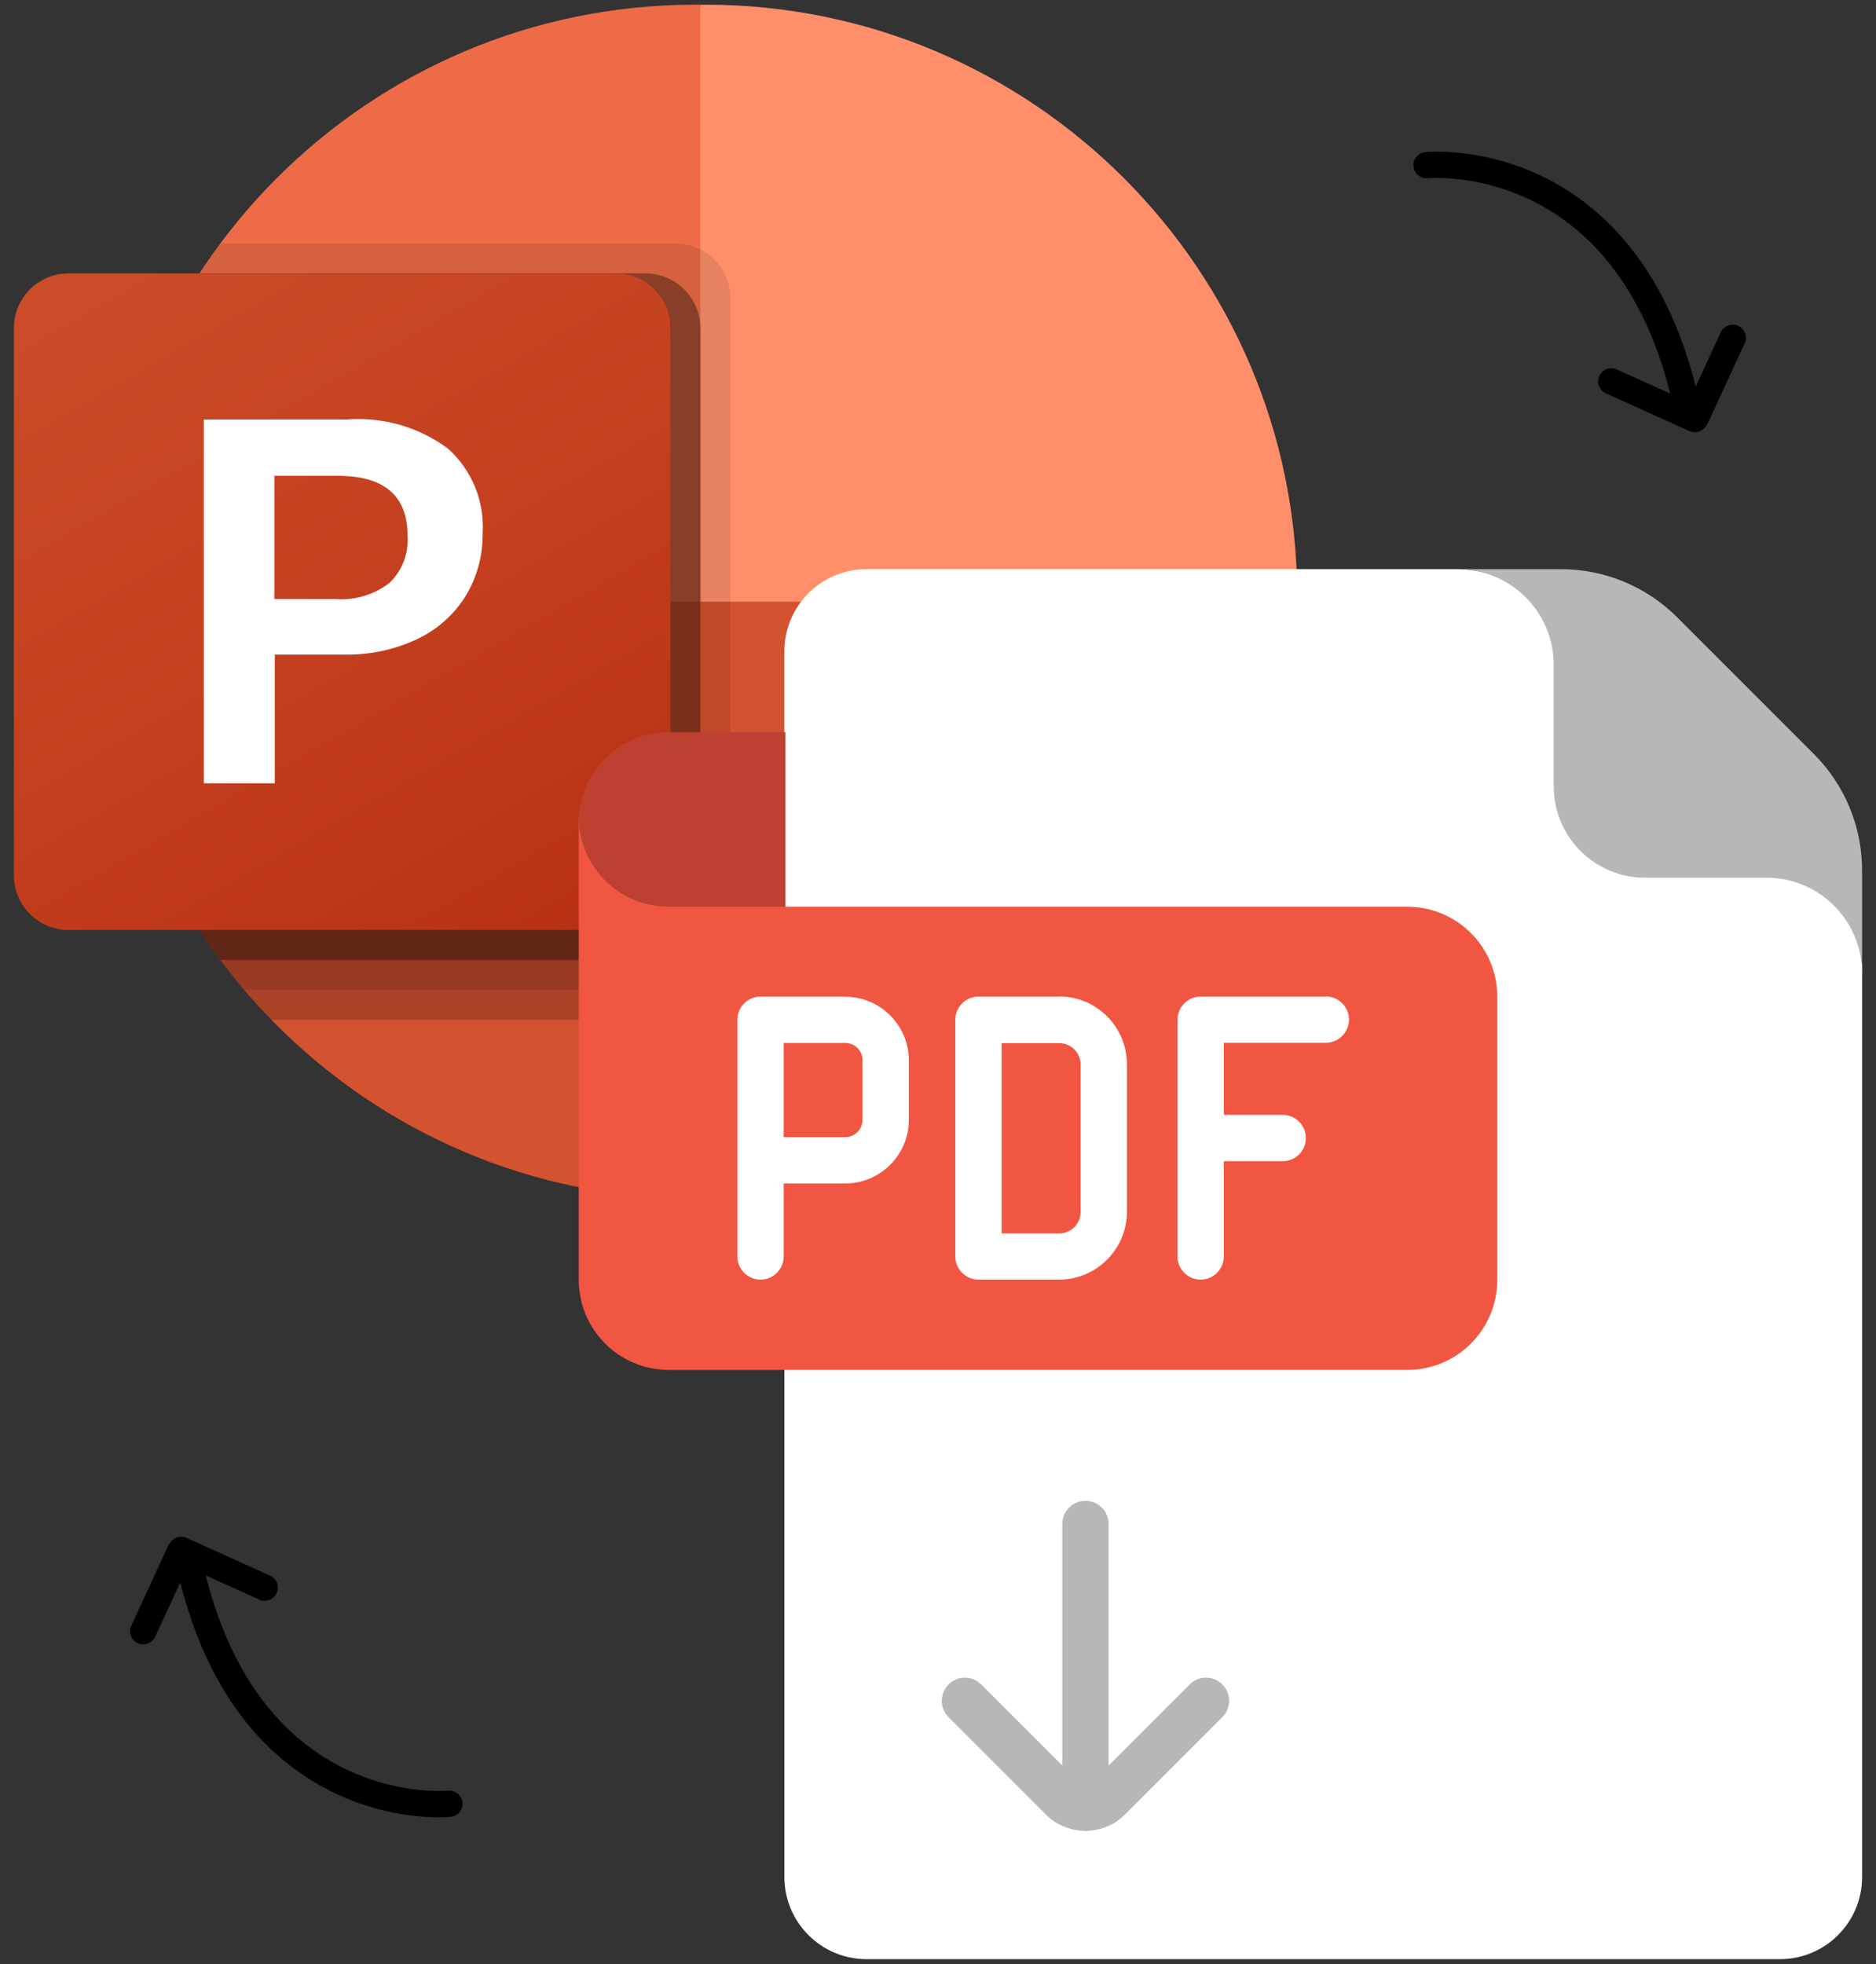 <svg width="128" height="134" viewBox="0 0 128 134" fill="none" xmlns="http://www.w3.org/2000/svg">
<rect x="0" y="0" width="128" height="134" fill="#333333" stroke="none"/>
<path d="M116.48 28.97L119.04 23.42C119.25 22.97 119.05 22.44 118.6 22.23C118.15 22.02 117.62 22.22 117.41 22.67L115.7 26.37C114.41 21.26 112.26 17.73 109.86 15.33C107.04 12.51 103.89 11.26 101.46 10.73C99.03 10.2 97.31 10.37 97.24 10.38C96.75 10.43 96.39 10.87 96.44 11.36C96.46 11.57 96.56 11.76 96.7 11.9C96.88 12.08 97.15 12.19 97.42 12.16C97.55 12.15 99.13 12.03 101.27 12.53C103.42 13.03 106.12 14.14 108.58 16.6C110.74 18.76 112.74 21.99 113.96 26.85L110.31 25.2C109.86 25 109.33 25.2 109.12 25.65C108.96 26 109.05 26.4 109.3 26.65C109.37 26.72 109.46 26.79 109.56 26.83L115.27 29.41C115.72 29.61 116.25 29.41 116.45 28.97H116.48Z" fill="black"/>
<path d="M11.519 105.36L8.959 110.91C8.749 111.36 8.949 111.89 9.399 112.1C9.849 112.31 10.379 112.11 10.589 111.66L12.299 107.96C13.589 113.07 15.739 116.6 18.139 119C20.959 121.82 24.109 123.07 26.539 123.6C28.969 124.13 30.689 123.96 30.759 123.95C31.249 123.9 31.609 123.46 31.559 122.97C31.539 122.76 31.439 122.57 31.299 122.43C31.119 122.25 30.849 122.14 30.579 122.17C30.449 122.18 28.869 122.3 26.729 121.8C24.579 121.3 21.879 120.19 19.419 117.73C17.259 115.57 15.259 112.34 14.039 107.48L17.689 109.13C18.139 109.33 18.669 109.13 18.879 108.68C19.039 108.33 18.949 107.93 18.699 107.68C18.629 107.61 18.539 107.54 18.439 107.5L12.729 104.92C12.279 104.72 11.749 104.92 11.549 105.36H11.519Z" fill="black"/>
<path d="M53.9 45.12L47.79 0.32H47.33C25.12 0.38 7.12 18.38 7.06 40.59V41.05L53.9 45.12Z" fill="#ED6C47"/>
<path d="M48.249 0.32H47.789V41.05L68.149 49.2L88.509 41.05V40.59C88.449 18.38 70.449 0.38 48.239 0.32H48.249Z" fill="#FF8F6B"/>
<path d="M88.52 41.05V41.5C88.46 63.72 70.46 81.72 48.24 81.78H47.34C25.12 81.72 7.12 63.72 7.06 41.5V41.05H88.52Z" fill="#D35230"/>
<path opacity="0.1" d="M49.83 20.34V63.8C49.82 65.31 48.9 66.67 47.51 67.24C47.07 67.43 46.59 67.53 46.1 67.53H16.67C16.1 66.88 15.55 66.19 15.04 65.49C9.85 58.57 7.05 50.15 7.06 41.5V40.6C7.05 32.8 9.33 25.16 13.62 18.65C14.07 17.96 14.54 17.27 15.05 16.61H46.11C48.16 16.63 49.82 18.28 49.84 20.34H49.83Z" fill="black"/>
<path opacity="0.2" d="M47.79 22.38V65.84C47.79 66.32 47.69 66.8 47.5 67.25C46.93 68.65 45.57 69.56 44.06 69.57H18.52C17.88 68.92 17.26 68.24 16.67 67.53C16.1 66.88 15.55 66.19 15.04 65.49C9.85 58.57 7.05 50.15 7.06 41.5V40.6C7.05 32.8 9.33 25.16 13.62 18.65H44.06C46.11 18.67 47.77 20.32 47.79 22.38Z" fill="black"/>
<path opacity="0.2" d="M47.79 22.38V61.76C47.77 63.81 46.12 65.47 44.06 65.49H15.04C9.85 58.57 7.05 50.15 7.06 41.5V40.6C7.05 32.8 9.33 25.16 13.62 18.65H44.06C46.11 18.67 47.77 20.32 47.79 22.38Z" fill="black"/>
<path opacity="0.2" d="M45.75 22.38V61.76C45.73 63.81 44.08 65.47 42.02 65.49H15.04C9.85 58.57 7.05 50.15 7.06 41.5V40.6C7.05 32.8 9.33 25.16 13.62 18.65H42.03C44.08 18.67 45.74 20.32 45.76 22.38H45.75Z" fill="black"/>
<path d="M4.679 18.65H42.019C44.079 18.65 45.749 20.32 45.749 22.38V59.72C45.749 61.78 44.079 63.45 42.019 63.45H4.679C2.619 63.45 0.949 61.78 0.949 59.72V22.38C0.949 20.32 2.619 18.65 4.679 18.65Z" fill="url(#paint0_linear_958_1079)"/>
<path d="M23.759 28.61C26.189 28.45 28.599 29.15 30.559 30.6C32.189 32.06 33.069 34.18 32.929 36.37C32.959 37.89 32.549 39.38 31.759 40.68C30.959 41.96 29.809 42.97 28.449 43.61C26.889 44.34 25.189 44.69 23.469 44.66H18.749V53.44H13.909V28.62H23.769L23.759 28.61ZM18.729 40.87H22.889C24.209 40.97 25.519 40.58 26.569 39.77C27.439 38.94 27.889 37.76 27.809 36.56C27.809 33.82 26.219 32.46 23.039 32.46H18.719V40.87H18.729Z" fill="white"/>
<path d="M127.051 66.4V128.06C127.051 131.15 124.541 133.66 121.451 133.66H59.12C56.031 133.66 53.52 131.15 53.52 128.06V44.43C53.52 41.34 56.031 38.83 59.12 38.83H99.49C108.201 38.97 127.061 55.7 127.061 66.4H127.051Z" fill="white"/>
<path d="M53.59 61.86H96.02C99.41 61.86 102.16 64.61 102.16 68V87.32C102.16 90.71 99.41 93.46 96.02 93.46H45.63C42.24 93.46 39.49 90.71 39.49 87.32V55.72" fill="#F15642"/>
<path d="M39.48 55.72C39.48 59.11 42.23 61.86 45.62 61.86H53.59V49.95H45.62C42.23 49.95 39.48 52.7 39.48 56.09" fill="#BE4030"/>
<path d="M99.481 38.83H106.5C109.48 38.83 112.33 40.01 114.44 42.12L123.76 51.44C125.87 53.55 127.05 56.4 127.05 59.38V66.4C127.05 62.8 124.13 59.88 120.53 59.88H112.24C108.8 59.88 106.01 57.09 106.01 53.65V45.36C106.01 41.76 103.09 38.84 99.49 38.84L99.481 38.83Z" fill="#B7B7B7"/>
<path d="M57.67 67.99H51.891C51.02 67.99 50.31 68.7 50.31 69.57V85.72C50.31 86.59 51.02 87.3 51.891 87.3C52.761 87.3 53.471 86.59 53.471 85.72V80.74H57.67C60.06 80.74 62.011 78.79 62.011 76.4V72.34C62.011 69.95 60.06 68 57.67 68V67.99ZM58.85 76.4C58.85 77.05 58.321 77.58 57.67 77.58H53.471V71.15H57.67C58.321 71.15 58.85 71.68 58.85 72.33V76.39V76.4Z" fill="white"/>
<path d="M72.261 67.99H66.761C65.891 67.99 65.181 68.7 65.181 69.57V85.72C65.181 86.59 65.891 87.3 66.761 87.3H72.261C74.811 87.3 76.891 85.22 76.891 82.67V72.61C76.891 70.06 74.821 67.98 72.261 67.98V67.99ZM73.731 82.68C73.731 83.49 73.071 84.15 72.261 84.15H68.341V71.16H72.261C73.071 71.16 73.731 71.82 73.731 72.63V82.69V82.68Z" fill="white"/>
<path d="M90.471 67.99H81.921C81.051 67.99 80.341 68.7 80.341 69.57V85.72C80.341 86.59 81.051 87.3 81.921 87.3C82.791 87.3 83.501 86.59 83.501 85.72V79.22H87.521C88.391 79.22 89.101 78.51 89.101 77.64C89.101 76.77 88.391 76.06 87.521 76.06H83.501V71.14H90.461C91.331 71.14 92.041 70.43 92.041 69.56C92.041 68.69 91.331 67.98 90.461 67.98L90.471 67.99Z" fill="white"/>
<path d="M83.41 114.92C82.79 114.3 81.79 114.3 81.17 114.92L75.64 120.45V103.97C75.64 103.1 74.93 102.39 74.06 102.39C73.19 102.39 72.48 103.1 72.48 103.97V120.45L66.95 114.92C66.33 114.3 65.33 114.3 64.72 114.92C64.11 115.54 64.1 116.54 64.72 117.15L71.38 123.81C72.04 124.47 72.88 124.82 73.74 124.89C73.84 124.91 73.95 124.92 74.06 124.92C74.17 124.92 74.28 124.91 74.38 124.89C75.24 124.82 76.08 124.47 76.74 123.81L83.4 117.15C84.02 116.53 84.02 115.53 83.4 114.92H83.41Z" fill="#B7B7B7"/>
<defs>
<linearGradient id="paint0_linear_958_1079" x1="8.729" y1="15.73" x2="37.969" y2="66.37" gradientUnits="userSpaceOnUse">
<stop stop-color="#CA4C28"/>
<stop offset="0.5" stop-color="#C5401E"/>
<stop offset="1" stop-color="#B62F14"/>
</linearGradient>
</defs>
</svg>
